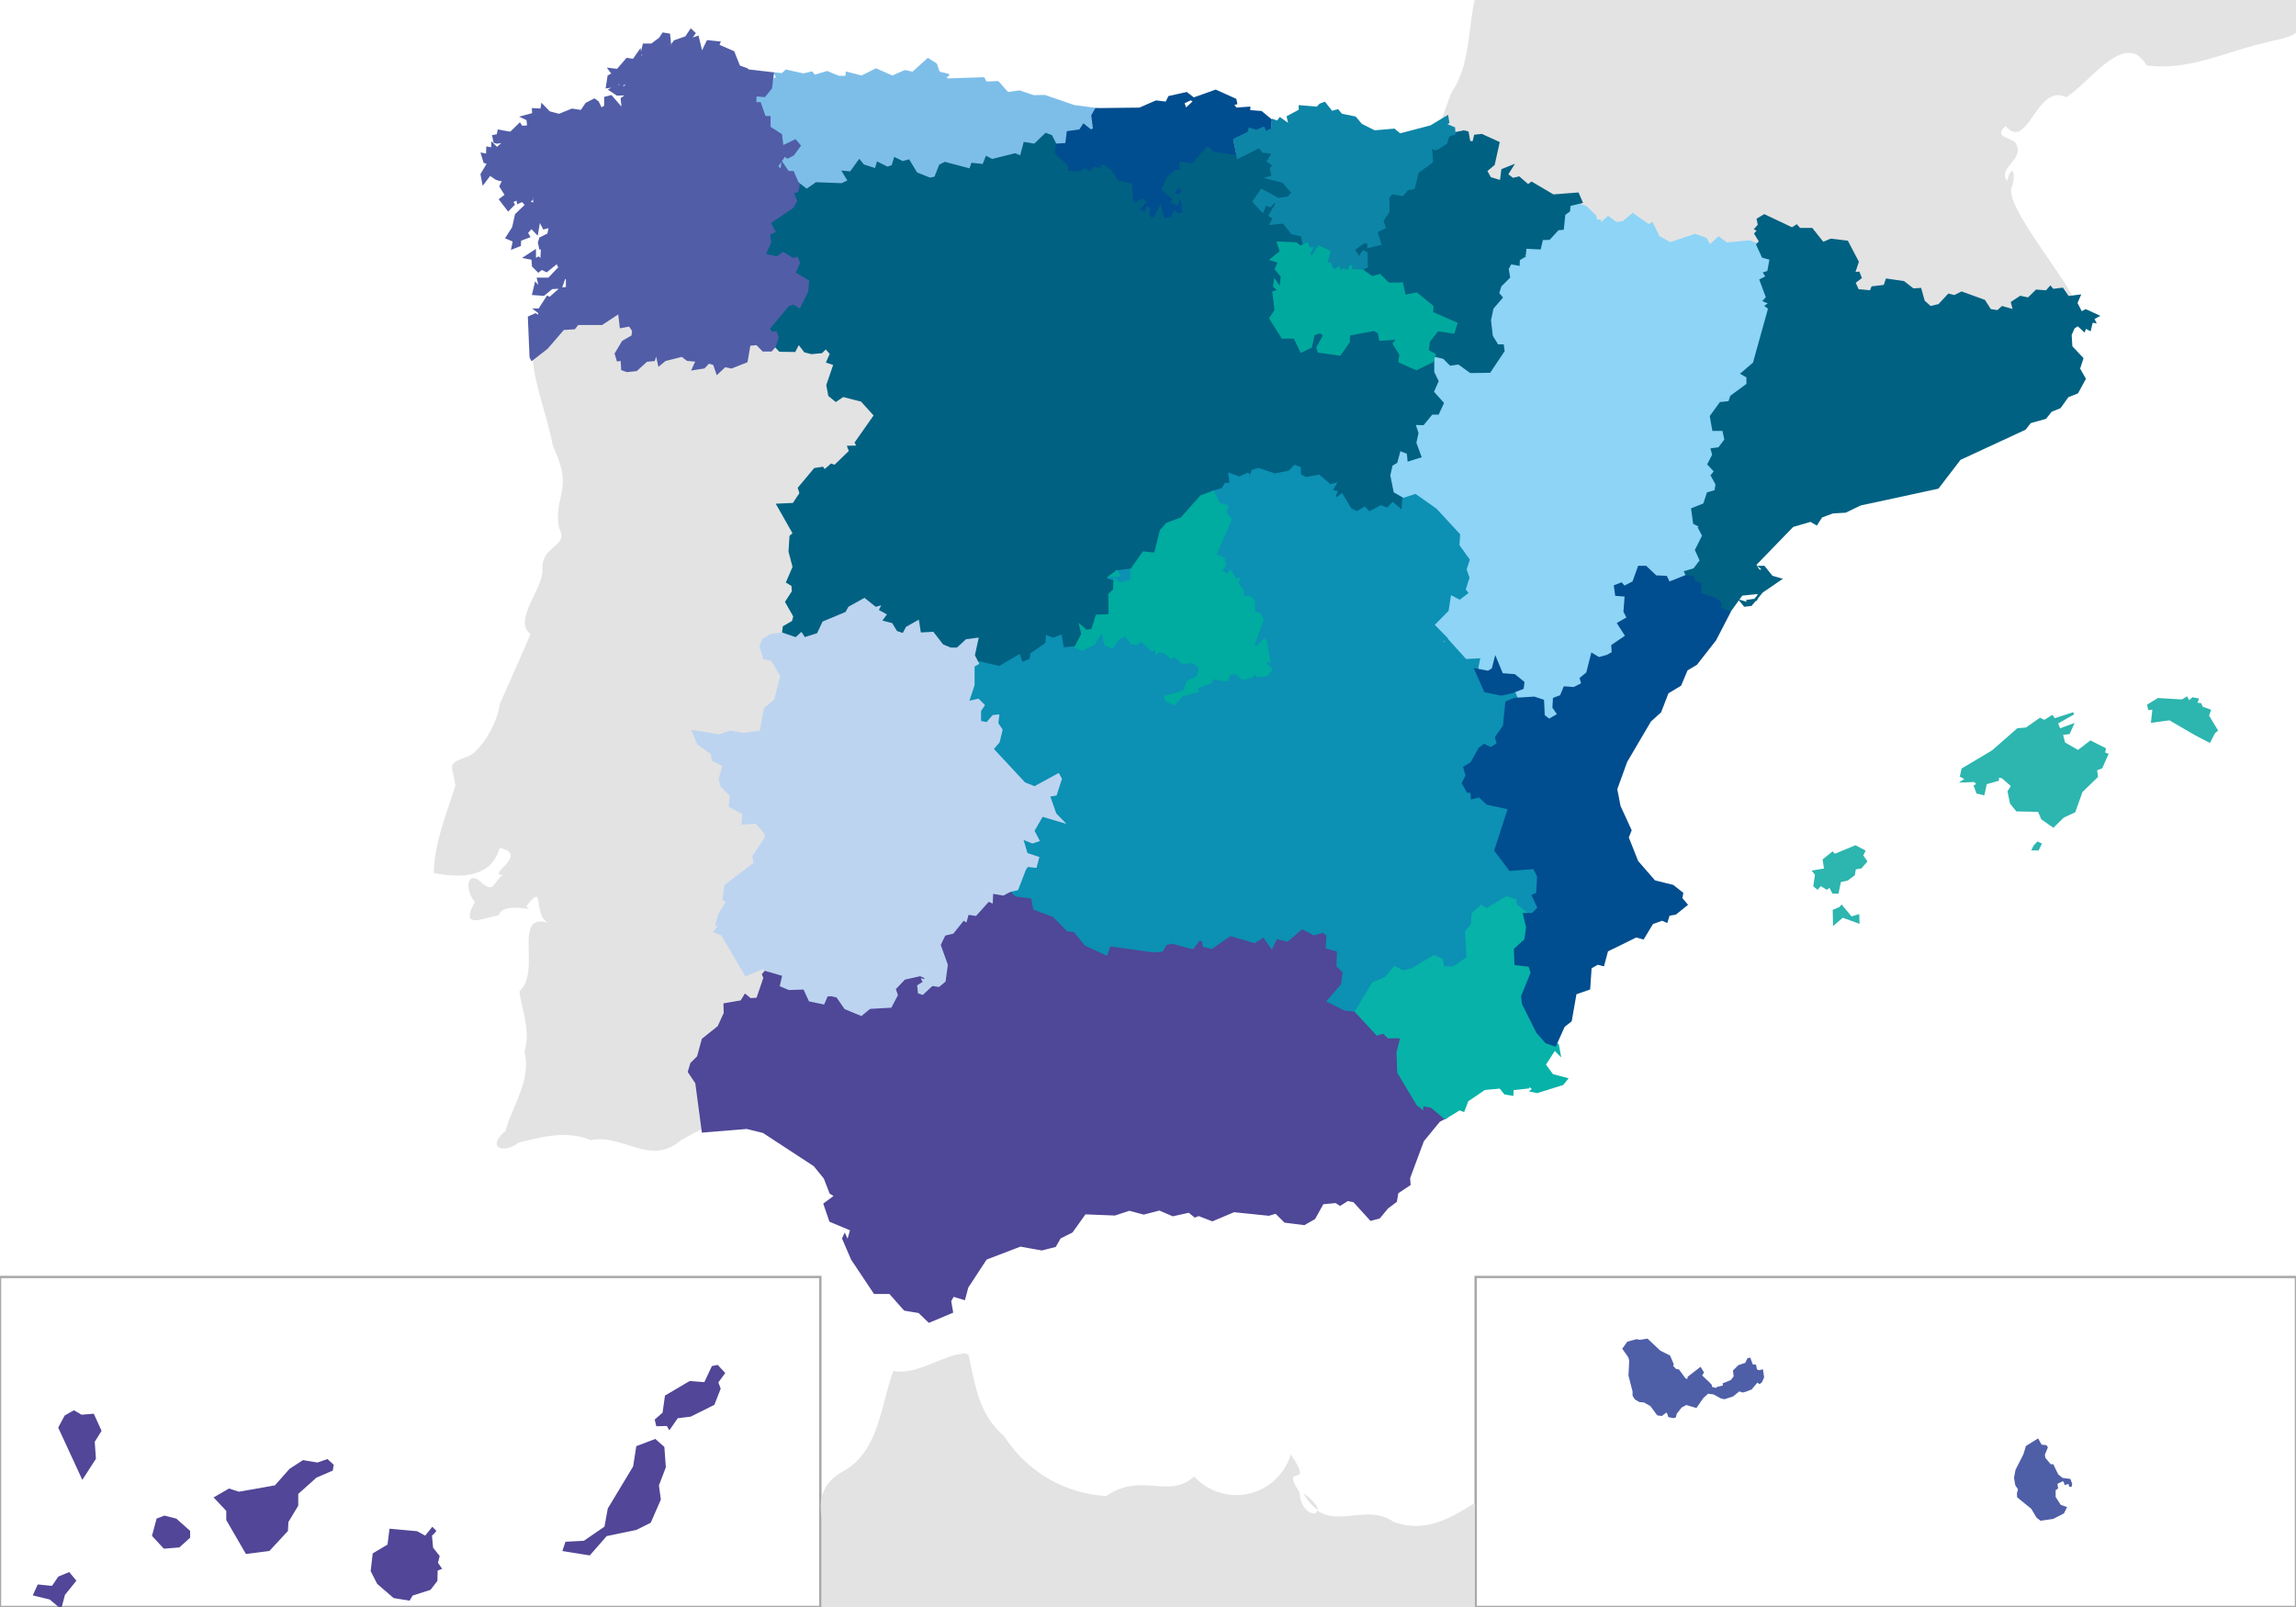 <svg xmlns="http://www.w3.org/2000/svg" viewBox="0 0 960 672" preserveAspectRatio="xMidYMid meet">

  <path fill="#e3e3e3" d="M595 60.7c-2 8.5-4.7 51.4 106 78.3s160-12.4 166-7c10.9-1-31.2-45.5-25.6-54.3 1.6-5.8-.3-9.3-2.2-2-4-5.5 6.8-8.7 4-15-.7-3.6-10.6-2.6-4.6-8 9.3 11 12.9-18.2 25.3-12 10-6.2 24.8-28.6 33.6-13.4 17.3 2.6 33.6-5.9 50.3-9.6 6.9-2 16.5-2 13.6-11.5 0-4.7 1.6-11.3-5.4-9l-339 1c-3.4 13.5-2 28.4-10 40.3-2 4-7.1 23.4-11.8 22.2zM328 440c-12.9 10.3-11.3 15.1-23.6 26.1-2 1.8-18.5 9.5-20.5 11.4-12.4 9.8-23.8-3.4-36.8-.7-10.3-4.2-19.9-1.5-30.2 1-6.5 5-13.7 2-5.6-4.8 3.1-11 10.9-21.3 8-33.2 2.8-8.9-1.6-19.2-2.1-25.3 9.3-8.3-3-32.8 11.8-28.7-6.5-4-.8-17.4-9-6.7 5 2.8-9.4-2.5-11.4 3.6-7.2 1.5-16.6 5.9-10-5.5-4.7-5.4-3.2-14.1 3.2-7.7 4.9 4.1 4.6-1.2 8.6-3.6-7.7.3 11.5-8.6-1.5-11.3-3.5 12.8-16.9 12.5-27.5 10.5 0-11.7 5.2-24.6 9-36.5-1.2-9.1-4.2-8.8 5.5-12.4 5.1-2.2 11.8-13.1 13.1-21.8 4.2-9.7 9-20.1 12.8-29.3-7.5-5.7 5.4-18.8 5-27-.5-10.2 11.4-9.6 7-17.1-2.6-13.8 6.4-15.7-2.6-34.4-2.8-15.1-9.9-30-8.6-45.4 7.8-19.2 32-23.1 50.4-21.5 17.2.9 33.4 8 49.3 13.5 26.9.9 54.7 14.9 64.9 41 14.7 37 7.3 78-1.4 116a736.3 736.3 0 01-57.9 150z"></path>
  <path fill-opacity="0" stroke="#a9a9a9" d="M0 534h343v138H0z" paint-order="markers fill stroke"></path>
  <path fill-opacity="0" stroke="#a9a9a9" d="M617 534h343v138H617z" paint-order="markers fill stroke"></path>
  <path fill="#e3e3e3" d="M404 566c-8.7-.2-20.3 9.3-30.5 7.3-5.3 14.6-6 33.3-20.5 41.7-7.9 4.1-11.2 10.7-9.3 19.7v39.8h273v-46c-10.3 6.3-20.5 12.7-34 7.9-10.7-7.4-22.5 1.8-32-4.8 0 2.9-7 1-7.3-7.5-8.6-13.3 6.8-.4-3.7-15.9a23.8 23.8 0 01-40.4 9.2c-10.5 9.7-22-2-36.8 8.2a54.3 54.3 0 01-42.6-25c-11-9.5-12.1-21.7-15-34.3h-.9zm147 65.4c0-1.3-1.4-3.7-6-7a20 20 0 006 7z"></path>

  <g fill="#fff" stroke="#000">

    <path id="ES-AN" style="fill:#4f4797; stroke:#4f4797" d="M580 505l-3.4 4.1-3.4.9-7-7.7-2.7-.6-3.2 2-2.7-1.8.7.7-5.3.5-3.5 6.3-4.2 2.4-8-1-3.8-3.8-3 .9-14.6-1.5-9 3.8-5.7-2.2-1.6.6-2.4-2-6.8 1.5-5.6-2.4-6.6 1.7-6-1.6-6.1 2-12.5-.5-5.5 7.7-5 2.5-2 3.5-5.5 1.4-9-1.6-14.4 5.5-7.8 11.9-1.3 4.9-4.6-1.4-1.3 2.3.8 4.6-9.5 4-4.2-4-6-1-6.2-7h-6.4l-9.4-14.1-3.7-8.6.6-1.3 1.3 2.8 1.5-5.2-8.8-3.7-2.4-7 4.6-3.4-2.1-1.3-2.4-6.2-4.3-5.3-21.4-14-6.9-1.7-18.4 1.5-2.7-20.3-3.1-4.6 1-3.4 2.8-2.8 2-7.3 6.6-5.3 2.6-5.7-.1-3.7 7-1.2 1.6-2.6 2.1 1.7 3-.2 3-8.8-.6-1.4 1.9-2.2 7.2 2.1-1 4.5 3.4 1.4 6.4-.3 2.3 5 5.8 1.3 1.3-3.3 2-.2 2.5.7 3.4 4.8 6.5 2.7 3.6-2.8 8.8-.6 2.4-4.8-.9-2.6 4.1-4.3 6.7-1.6 2.3 1.1v1.5l-1.1-.4.5 1-2.5 1.5.3 2.7 1.5.5 4-3.7 2.7.5 2.5-2 .8-6.8-3-8.4 2.2-4.3 3.3-.8 4.6-5.5 1 .5.8-3 3.3.5 5.4-6 1.3.6.2-3.9 4.6.8 2.8-1.4 2.3 2.4 6.8.8.9 4.8 8 3 6 6 2.8.3 4.5 5.6 8.8 4.1 1.3-3.8 18.7 2.6 3.2-.3 1.7-2.8 2.4-.6 8.8 2.3 2.6-3.7 1.7.6.4 2.2 3.2.8 7.8-5.4 10 3 4-2.5 3.3 4.8 2-4.1 4.5 1.2 6.1-5.3 5 2.6 4.1-1 1.7 1.5-.3 5.1 4.7 1.4-.2 6.3 2.6 2.6-.7 5.3-6 6.8 7 3.6 4.4.5 8.8 9.4 2.6-.8 2 1.9h5.6l-1.6 6.5.2 8.2 8 13.4 2 1.5v-1.2l4 .8 5.7 4.6-2.7 1.4-6.8 8.3-5.8 15.6.2 2.7-5.1 3.4-.6 3.6z"><title>Andalucía</title></path>
    <path id="ES-AR" style="fill:#8dd4f6; stroke:#8dd4f6" d="M599 148l4.2 1.1 2.8 2.8 3.4-.5 5 3.6 8-.1 5.7-8.7-.3-2.2h-2.2l-2.4-3.9-.8-6.7 1-5 3.9-4.5-1.5-1.7 1-3.3 3.6-3.5-.6-3.5 1.3-2.4 3.3.6.1-2 2.4-1.6-1.1-.9h1.2l.3-2.6 6 .3.9-3.9 3-.1 3.8-4 2-.2.5-6 2-1.5.3-2.4 5-1.2-.6 1.7 2.9.9 4 4v1.7h1.8v1.8l3.5-3.2 3.3 2.4 3-.3 4-3.4 6.6 4.7 1.4-.8 2.8 5.6 4.8 2.7 10.4-3.5 4.5 1.6 1.7 3 3.7-3.5 3.3 2.5 9.4-.9 3.4 1.1 2.2 5 3.3 1-1 5.5-1.5.4.9 1.6-2.6 1.4 2.7 7.2-1.2 1.4 2.5 1-1.7 1 1.3 1.2-6.3 23-5 4.2 2.3 1.3v3.4l-6.8 4.9-1 2.5-3.6.4-4 5.5 1 5.6h4.3l.9 4.2-2.8 3.6-3 .3.7 2.4-2 3.9 2.8 3-1.4 1.7 2 3.7-.5 3-3.2.8-1.5 4.6-5 2 .8 5.8 3.1 1.6-1 .3 1.7 3.4-3 6 2 4.4-2.7 3.6-3.8 1.1.5 1.2-7 2.7-1.2-2.4-4.3-.2-4.3-4.1h-2.8l-2.3 6.4-3.8 2-1.2-1.3-2.6 1 .4 3.6 4 .3-.4 6.7 1.4 2.7-4 2.2 3.3 5.5-5.9 4 .3 2.9-2.4 1.3-3.6 1-2.7-1.7-2 7.8-2.7 2.3.7 2.3-3.7 1.8-3.8-.3-1.6 3.6-2.9 1-.2 3.8 2.2 3-4 2.2-2.3-1.8-.3-6.3-3.6-1.2-8.2.5-1.2-2.9 4.4-1.6.4-2.3-3.7-3-5.3-.4-2.7-6.6-1.1 4.4-1.9 1.1-5.3-1 .7-3.7-5.5.3-7.7-8.5-1.7 2.3-.4-1.7 1.7-1.2-5.6-5.6 6-6.1 1.3-7.2 4 2.2 2.8-2.3-1-1.3 1.7-5-1.3-3.6 1.3-4-4.2-6 .3-4.4-9.7-10.5-8.5-6-5 1.5-4.9-2.7-1.4-7.4.9-4.5 2-1.1 1.4-5.2 3.5 1.3.3 3 4.8-1.4-2-5.7.8-4.1-1.3-3.9 3.7.1 3.6-4.3 2.7-.1 1.9-4.3-4.1-4.7 2-4.5-2-3.6v-4.5z"><title>Aragón</title></path>
    <path id="ES-AS" style="fill:#7dbee9; stroke:#7dbee9" d="M388 24.8l3.3 2.1 1.2 3.5 4.2 1-1.3.2.3 1.7 15.5-.5 1 1.8 5-.2 4.1 4.6 5-.7 5.8 2 4.7-.1 12.2 4.2 9.8 1.3-1.5 2.6.8 5.7-1.4.7-3-2.4-1.5 2.3-5.2.7-.5 5-5.4.3-1.6-3.2-2.2-.9-4.7 4.5-4.2-.6-1.5 5.7-2.5-1-9.5 2.4-2.4-1.2-1.2 3.2-4.8-.5-.8 2.5-10.5-3-2 1.2-2 5.1-2.4.4-5.7-2.2-3.2-5.3-2.5.6-3.2-1.5-1 3.2-2 .8-4.2-2-.7 2.6-5.4-1.7-1.6-2-3.6 5-3-.3 2.3 3.8-3 1.4-10.7-.4-4 2.8-3.3-2.4-2.3-5.4-2-.1-2.5-3.4-.1 2.8-2.1-1.8 3.2-4.7 1.3 1 2.3-1.3 2.7-3.7-1.8-2-5.4 2.5-.6-5-4.9-3 .2-4.4h-2.1l-1.9-5.8H316l.2-3.4 3.7.3 2.7-3.3 1.4-4h1.3l-1.1-2.1 2.9.3 1.6-1.5 7.2 1.6 3.5-.8 1.1 1.4 5.3-1.6 4.9 2h3.2l.2-1.7 6.2 1.6 6-3 6.8 3 5.3-2.3 3.3.7z"><title>Principado de Asturias</title></path>
    <path id="ES-CB" style="fill:#004d8f; stroke:#004d8f" d="M524 61.2l-1-4 2-1 1 .6zM508.3 38l8.2 3.7.3 1.5-1.5.3 1.4 2 5.6-.4-.1 1.4 5.1.4 4 3.3-.3 3.8-2.9 1.2-.8-1.8-2.9 1.3-2.8-.9-.4 1.6-6 3 1.5 7.4-9.9-1.4-2.4-2.3-6.4 7.1-5-.7.3 3.5H491l-3.2 2.8-2.1 4.9 3 2.5 3.6-4 2 2-2 2.1-2.4-1 .9 1.7H489l1.4.5-1 1.5 2.2.7.6-2.6 1.4.7.7 5.7-2.2.9-1.6-1.3-1 2.6-3.7.6-1.3-5.3-2.3 4.6-1.9.3-.9-2.1-4.4-1.5 3-3.3-1.1-1-2.7 1.8-1.3-1-.6-7.1-5.8-1.4-2.8-4.5-3.3-2-.8 1.5-2.3-.5-2.1 1.9-2.5-1.3-1.8 1.4-5.2-.4-.2-2.5-5.7-5.2.7-4.1 5.4-.3.6-5 5.1-.7 1.5-2.3 3 2.4 1.4-.7-.7-5.7 1.5-2.6 18.2-.2 6.9-3 4.3.5 1.2-2.4 7.2-1.6 2.6 2-4 1.9 1 2.9 3.8-3.5-1.3-.7zM479 87.3v-.1h.1l.7.4-.5 2-.5-1.6zm-3 .2l.2.3-.8-.4z"><title>Cantabria</title></path>
    <path id="ES-CE" style="fill:#4e5fa8; stroke:#4e5fa8" d="M705 587l-2.2 1.2-2.2 2.8-.3 1.3-.5.2-1.8-.3-.6-1.6-.7-.5-2 1.5-1.5-.2-2.8-3.8-2.8-1.6-2-.2-1.7-1-.8-1.3v-1.7l-1.7-6.6.3-6.3-.4-1.5-2.4-3.4 1.8-2.5 3.6-1 1.4.3 3-.5 5.2 4.9 4 2 1.4 3.3-.3.8 1.5 1.6 1.2.2 2.8 3.8 1.6.3V576l4.8-3.7 1 1.6-.8 1.4 3.3 3.1.9 1v.9l2.4.7.3-.5 3-.8-.2-.9 1.3-.5 1.9-.8 1.4-1.8-.3-2.4 2-2 3-1 .9-1.9.5-.1 1 2.7 1.3.1.4 1.9 1.2.5 1.3-.3.4 2.7-.8 1.8-.6.5-1-.7-2.6 3.1-2 .8-1.4.4-1.6-.5-2.7 2.2-3.4 1.1-1.3-.3-3.1-1.7-2.6-.3-2.2 2-2.7 3.9z"><title>Ciudad Autónoma de Ceuta</title></path>
    <path id="ES-CL" style="fill:#006182; stroke:#006182" d="M542 104l.7.8-1-.4zm-3.1 0v.4zm9.4-12.5l.2-.1 5-.5 6.7 1.8.8 1.5 1.6-.9-2.8 4.7 1.7 2.1 3-1 .2 2.7-6.4-.3-1.2-1.8-5.8.4-.9-2.4-4.4-3 1.6-3 .4-.9.2.3zM476.1 87l.7.4-.8-.5zm4 0l.3.1-.5 2-.5-1.6.4-.7h0zM334 77l3.3 2.5 4-2.8 10.7.4 3-1.4-2.3-3.8 3 .3 3.6-5 1.6 2 5.3 1.7.8-2.7 4 2 2.2-.7 1-3.2 3.2 1.6 2.5-.7 3.2 5.3 5.7 2.3 2.3-.5 2-5.1 2-1 10.6 2.8.8-2.4 4.7.5 1.3-3.3 2.3 1.2 9.6-2.4 2.5 1 1.5-5.7 4.2.7 4.7-4.5 2.2.8 1.6 3.2-.7 4.1 5.6 5.2.3 2.5 5.2.4 1.8-1.3 2.5 1.2 2-1.9 2.3.6.9-1.6 3.3 2 2.8 4.5 5.7 1.4.6 7.2 1.3 1 2.8-1.9 1.2 1-3.1 3.4 4.4 1.4 1 2.2 1.8-.3 2.3-4.6 1.4 5.2 3.6-.6 1-2.6 1.6 1.4 2.2-.9-.7-5.7-1.4-.8-.5 2.7-2.2-.7 1-1.5-1.4-.6h1.6l-.9-1.6 2.4 1 2-2-2-2-3.6 3.9-3-2.5 2.1-5 3.3-2.8 2.3.1-.3-3.5 5 .7 6.4-7 2.4 2.2 10 1.4 8.8-4.5 1.7 2 4.2.5L530 67l2.5 1.6-1.3 1.6.8 3.2-1.9.6 6.1 1.5 4.3 4.7-2.2 2.1-3.9.6-7-3.8L524 84l3.7 4.1 1.4-3 1.8.9 2.1-2.5.5 1.5-2.8 4.8 1.8 1.2-1.3 2.2 5.3-.4 3.6 4.5 4.1.8.7 3.3 1.6.7-2.8 1.3-1.8-1.4-7.4-.4 1.1 3.8-4 3.3 3.3 1-1.3 3 2.5 3-.7 5.4-2.2-3.4-.3 2.2 2.2 1.9-2.5.6.9 7.6-2.2 3.4 5 8h5.1l2.7 5.7 4-1.9 1.2-5 3-1.2 1.5 1.6-2.8 5 .5 1.7 8.8 1.1 3.7-5.1.1-3.2 10.4-2 2 1 .8 3.1 7.5-.5-1.8 2.3 2.7 4.4-.3 3 7 3.2 6.8-3.3v4.4l1.8 3.7-2 4.5 4.2 4.7-2 4.3h-2.6l-3.6 4.4-3.7-.1 1.3 3.9-.9 4.1 2.1 5.7-4.8 1.5-.3-3-3.5-1.4-1.4 5.2-2 1.2-1 4.4 1.5 7.4 4.9 2.8-.4 5.4-4-3.6-2.4 2.4-2.8-1-4.9 2.6-1.7-2-3.4 1.8-2.7-1.4-3.6-6-2 1.6-1.1-.8.9-2-2.3-.5 1.8-2.6-2.2.5-4.6-4.1-5.4 1-2.5-1.2-.2-3-2-.8-2.4 2.3-6 1.2-6.6-2.3-2.6.7-1.2 2.6-.9-1.3-3.4 1.6-4.1-1.5.5 4.3-2.2-.2-1.2 2.2-4 1.1-5 1.9-8.2 9.2-6 2.3-2.6 2.8-2.4 9.7-4.9-.5-5 7.1-6.1.8-2.5 1.9-.8.7 2.3.7v4.4l-2 2v8.6l-5.4.2-1.9 6-2.5.3-2.4-2 .9 3.5-2.8 5.2-5.5.5-.8-5.2-3.3 1.3-2.3-1-.3 2.9-6.3 4.4-.4 2.3-3.7 1.6-1-3.3-8.3 4.9-9.1-2.5-1.7-3.3 1.5-7-4.6.7-3.7 3.5h-2.9l-3.4-1.4-4-5.2-5.4.3-.8-5.1-4.6 2.6-1.4 2.8-3-1-2.1-3.3-4.7-1.2 2.1-2.7-3.3-1.8.7-1.4-1.5.4-4.6-3.7-6.4 3.5-1.1 2.1-9.6 4.1-2.4 5-5.6 1.7-1.3-1.9-2.1 2-5.9-2 .3-2.2 3.8-2.2.6-2.3-3.4-6 2.8-4.3-.2-2.7-2.2-1.3 2.7-6.3-1.7-6.5.4-6.3 1.4-1.2-6.8-12 6.6-.3 3-4.5-.7-2.2 6.6-7.9 3.2-.5.8 1.2 2.9-2.5 1.5.5 6.4-6.2-.7-1.8 4-.1-.9-1.7 8-11.4-5.6-6.2-7.8-2-3 2-2.7-2.2-.8-4.2 3-8.8-3-1 1.5-3.4-2.2-2.5-1.8 1.8-4.2.4-2.7-.7-2.7-3.5-1.7 3.3-6.1-.1-2-2.1 1.2-3.8-.6-2-1.9.1-1.2-1.7 8.2-9.8 2.3-.8 2.4 1.4 3.2-6.2.4-4.5-5.7-3.3 1.9-4.4-.8-2-1.7.5-4-2.5-2.5 1.9-5.4-1.2 2.4-5.4-.6-3.3 2.3-1-2-3.8 9.7-6.4 1.4-2.6-1.5-3.7 2-.5z"><title>Castilla y León</title></path>
    <path id="ES-CM" style="fill:#0c90b4; stroke:#0c90b4" d="M467 239l6-.8v4.5l-4.6 1.3-2.4-1.8-2.3-.6.8-.7 3.3-.2zm40.2-33.3l4-1.2 1.3-2.1 2.1.1-.5-4.2 4.1 1.5 3.5-1.6.9 1.3 1.2-2.6 2.5-.7 6.7 2.3 6-1.2 2.4-2.4 2 .8.1 3 2.5 1.3 5.5-1 4.6 4 2.1-.5-1.7 2.7 2.2.5-.8 2 1 .8 2.1-1.6 3.6 6 2.7 1.4 3.3-1.9 1.8 2 5-2.6 2.7 1 2.3-2.3 4 3.6.4-5.4 5-1.6 8.5 6 9.7 10.5-.3 4.5 4.3 6-1.3 4 1.2 3.5-1.6 5 1 1.3-3 2.3-4-2.1-1.1 7.1-6 6.1 5.5 5.6-1.7 1.2.4 1.7 1.7-2.2 7.7 8.5 5.5-.3-.7 3.6 4 9 6.7 1.5 4.5-1 1.2 2.8-3.5 1.4-.9 9.9-3.3 4.6.7 2.8-2.8 1.8-3-1.3-1.8 1.5-3.3 6-3.1 1.8 1 3.4-1.6 3.2 2 3.5 1.6.1.2 2.7 3-.9 3.3 3 9.2 2.1L626 355l6.3 8.1 9.9-.8 1.8 3.5-.4 7.4-1.8.7 2.4 5.3-2.7 2.6H638l-4.7-3.9-.2-1.8-3.5-1.2-8.5 5-2.3-1.5-3.4 3.3-.3 4.5-2.5 3 .8 10.9-6 4.2-4.4-.1-.6-3.2-3.3-1.5-9 5.4-3.9 1-3.4-1.7-3.7 4.5-5.4 2.1-7 11.8-4.4-.5-7-3.5 5.9-6.8.7-5.4-2.6-2.5.2-6.4-4.7-1.3.3-5.1-1.7-1.6-4 1.1-5-2.6-6.2 5.3-4.5-1.2-2 4-3.3-4.7-3.9 2.5-10.1-3-7.8 5.4-3.2-.8-.4-2.2-1.6-.6-2.7 3.7-8.8-2.3-2.4.6-1.7 2.8-3.2.3-18.7-2.6-1.3 3.8-8.7-4-4.6-5.7-2.8-.3-6-6-8-3-.9-4.7-6.8-.9-2.3-2.4 3.1-.8 3.1-8.2 1.1-1.5 3.6.3 1-3.6-4.9-1.6-2-6.8 4.5 1.9 2.5-.9-2.1-4 3.7-6.3 8.5 2.4-3.1-3-2.6-7.7 2.8-.5 2.2-6.5-1-1.8-10 5.4-4.2-1.8-13.4-14.4 2.5-3 1.3-4.9-1.8-2.8.4-3.2-2 .2-2.7 3-2.8-.5-.2-4.7 1.5-2.4-2.1-2-4.4.8 2.4-7.2v-8l1.6-1 8.9 2.1 8.2-4.8 1 3.2 3.8-1.5.4-2.4 6.3-4.4.2-2.9 2.4 1 3.3-1.2.8 5.2 5.5-.5 2.6 1.2 5-2.5 3.3-5.5 1.5 5.6 2.7 1.3 2.6-3.6 3.2-1.5 2.4 3.5 2.3.3 1.6-1.6 4.3 4 2-.2.2 1.6 1-1 3 1 2 2.1 1.6-1 3.4 3 4-.5 3.2 2.5-.8 3.7-4.4 2.4-1.5 3.9-8 2.1.7 1.8 3.3 1.3 3.4-3.7 6.4-1.8-.6-1.4 6-2.2.9-1.9 5.9 1 1.1-2.7 2.4-.3 3 2.4 3.9-.8 2-2.1.2 1.8 4-.4 1.8-2.3-2.2-2.5.4-1.5 1.1.5-1.4-8.3-.7-.8-3.4 3.5-1.1-1 3.7-10.7-1.3-2.4-2.3-.3v-5l-1.6-1.8-3.5.2.7-2.4-2.8-3.9 1.2-1.8-1.3 1-2.7-3.8-.7 1.5-3.2-1.5 1.8-2.7-.6-2.6-3.4-1.6 6.5-14.7-2.3-3 .8-2.7-3.4-.9z"><title>Castilla-La Mancha</title></path>
    <path id="ES-CN" style="fill:#514697; stroke:#514697" d="M28.8 658l2.5 3-4.6 5.7-1.4 5.3-4.3-3.6-6.6-1.6 1.7-3.7 5.9.6 2.7-4zm152-18.8l1 1-.3.4-1.4 1.4.5 5.4 2.7 3.4-.7 2.8 1.5 2.2-1.6.6-.1 4.5-2.7 3.5-7.5 2.4-1.2 2-6.2-1-6.7-5.8-2.6-5.1.8-7 6.2-3.7.8-6.4 11 1 3.6 2zm-112-4.9l4.7 1.2 5.5 4.9v2.4l-4.2 3.8-6.1.5-4.6-5 1.8-6.7zm31.1-10l15.3-2.7 6.2-7 5.4-3.5 6 1 4-1.4 2.2 2-.3 1.9-6.7 2.9-7.8 7v5l-4.1 6.8-.2 3.7-7.5 8.1-9.3 1.2-8-13.8v-3.9l-5-5.3 5.7-3.3zm174-22l3.4 3 .6 8.2-2.9 7.6.8 5.9-4.1 9.4-5.8 2.9-12.5 2.6-7 8-10.6-1.7 1-3 7.5-.4 8.9-6.1 1.4-7.7 10.6-17.6 1.3-8.3zm-243-12l3.1 1.8 4.9-.4 3 6.6-2.8 4.5.5 7.1-5.1 7.9-9.6-20.8 2.5-4.7zm269-19l2.7 2.9-2.8 3.8 1 2.7-2.5 6.4-9.6 4.8-5.6.7-3.2 4.6-.8-1.4-4.3.1-.5-2.1 3.2-2.8 1-7.1 10-5.9 6.3.5 3.2-6.8z"><title>Canarias</title></path>
    <path id="ES-CT" style="fill:#006182; stroke:#006182" d="M866 145l4.6 4.9-1.4 4.3 2.4 4.2-3.1 5.7-4 1.6-3.3 4.6-3.7 1.5-2.3 2.9-6.4 1.8-2.2 2.8-27.2 12.6-9.2 12-32.4 7-6.2 3-5.3.3-4.8 1.8-2 3.1-2.4-1.4-7.6 2.2-15.7 16.2 1.5 2.5 2.8.2-2-1.7h1.4l3.3 4.1 3.5 1-7.6 5.2-4.6 5.5-2.6.3-1.4-1.7 3 .9-.4-1.1 3.5-.5 1.7-3-7.7.8-4.9 6.8-4-1.8.3-2.1-2.2-1.8-6.4-2 .4-4.2-2.6-.8-.6-2.2-3-.2-.5-1.1 3.7-1.1 2.8-3.7-2-4.4 3-6-1.7-3.3 1-.4-3.1-1.6-.8-5.8 5-2 1.5-4.6 3.2-.9.5-2.9-2-3.7 1.4-1.7-2.8-3 2-3.9-.6-2.3 3-.4 2.7-3.6-.9-4.2h-4.2l-1-5.6 4-5.5 3.7-.4.8-2.4 6.8-5v-3.3l-2.3-1.3 5-4.3 6.4-23-1.3-1 1.7-1.1-2.5-1.1 1.2-1.3-2.7-7.3 2.6-1.3-1-1.6 1.6-.5 1-5.5-3.3-.9-2.3-5 1.2-1.3-2-3.3 1.3-1.5-1.2-.5 1.4-1.6-.5-2.4 2.7-1.6 11.6 5.5 1.9-1.2 1.2 1.4h5.1l4.7 5.9 3.3-1.4 6.8.8 4.4 8.4-1.6 4.8 2-.2.8 2-2.6 2 1.5 3.3 5.4.5.7-1.7 5.1-.6.9-2.6 7 1 4 3.1 3-.2 1.4 5.1 2.8 2.5 3.7-.9 4-4.3 2.4.6 3-1.5 9.4 3.4 2.5 3.9 3.2.5 1.9-1.7 5 1.4-.9-3.4 3.5-2.3 3.3.7 3.4-3.3 4.2.3 1.6-1.8 1 1.2 4-.5 2.4 3.5 4.7-.6-1.3 3 2.1 4.1 1.9-1 5 2.3-2 1.1.7 1.4-1.2-.2-.8 3.4-1.9-1-.5 1.4-2.6-2.4-1.8 1.2-1.3 3z"><title>Cataluña - Catalunya</title></path>
    <path id="ES-EX" style="fill:#bcd4f0; stroke:#bcd4f0" d="M327 265l5.8 2 2.2-2 1.3 2 5.7-1.8 2.3-4.9 9.6-4 1.2-2.2 6.3-3.5 4.6 3.7 1.5-.4-.7 1.4 3.3 1.8-2 2.7 4.6 1.2 2 3.3 3 1 1.5-2.8 4.6-2.6.8 5.1 5.4-.3 4 5.2 3.4 1.4h2.9l3.8-3.5 4.5-.6-1.5 6.9 1.7 3.3-1.8 1v8l-2.4 7.3 4.4-1 2.2 2.2-1.5 2.3v4.7l3 .6 2.6-3 2-.2-.4 3.2 1.8 2.7-1.2 5-2.6 3 13.4 14.4 4.3 1.7 9.9-5.4 1 1.8-2.1 6.5-2.9.5 2.7 7.7 3 3.1-8.5-2.5-3.7 6.4 2.1 4-2.4.8-4.5-1.8 2 6.7 4.8 1.6-1 3.7-3.5-.4-1 1.5-3.2 8.3-3 .7-2.9 1.5-4.6-.8-.2 3.9-1.3-.6-5.4 6-3.3-.5-.8 3-1-.6-4.5 5.6-3.4.8-2.1 4.3 3 8.4-.9 6.7-2.4 2-2.8-.4-4 3.7-1.4-.5-.3-2.7 2.4-1.5-.5-1 1.1.3v-1.4l-2.2-1-6.7 1.5-4.1 4.3.9 2.6-2.5 4.8-8.8.5-3.5 2.9-6.6-2.7-3.4-4.9-2.4-.6-2 .1-1.4 3.3-5.7-1.2-2.3-5-6.4.2-3.3-1.4 1-4.4-7.3-2.1-1.4-.9-7 3-10-17-3-1.2 2.1-2.5-1.4-.3 1.2-4.3 3.3-5.3-1.5-1 .8-5.8 12.2-9.2-.5-3 5.3-7.9-.5-2-3.7-4.3-5.6.4.3-4.2-5.7-3 .5-4.5-4-4-.7-3 1.6-5.6-4.5-2.2-.4-2.7-5.7-4.1-2.2-5.2 11 1.8 4.6-1.6 5.5 1 7.2-1 1.8-9.7 4.2-3.4 2.7-10.2-4-6.8-3.2-.7-1.5-4.8 1-2.8 3.2-2z"><title>Extremadura</title></path>
    <path id="ES-GA" style="fill:#515da7; stroke:#515da7" d="M276 16.1l1.3-2 2.4.4.4 4-1.3-1 .1 3.6h-1.8l1.3.8 1.6-1-.8-1.7 3.2.4-1.2-1.1.9-1.2 4.8-1.7 2-3 1.4 1.3-2 2.8 3.4-1.2 1.7 7 2.5-5.2 4.8.5-.5 1.2 6.4 2.8 2.4 6 3.3 1.2.5.5 10.3 1.2-.8 6.1-2.7 3.3-3.7-.3-.2 3.4h2l2 5.8h2v4.3l4.8 3.1.6 5 5.4-2.6 1.8 2.1-2.7 3.7-2.3 1.2-1.3-.9-3.2 4.7 2 1.8.3-2.9 2.4 3.5h2l2.4 5.5-.6 2.4-2 .5 1.5 3.6-1.5 2.6-9.6 6.5 2 3.7-2.3 1 .6 3.4-2.4 5.4 5.4 1.1 2.5-1.8 4 2.5 1.7-.5.8 2-1.9 4.3 5.7 3.4-.4 4.4-3.2 6.3-2.4-1.5-2.3.8-8.2 9.9 1.3 1.7 1.8-.1.7 2-1.2 3.7-1.5 1.7h-3.3l-2.6-2.7-3.2.3-1.2 7-6.3 2.5-2.7-.6-3.2 3-1.3-3.8-2.3-.7-2 2.1-4.5.7 1.6-3.5-4-.4-2.2-1.7-7.2 1.8-2.4 2-1.2-5.4-1 3.4-3.1.3-4.3 3.9-3.8.4-2-.7-.2-4-1.7.2-.8-2.7 3-5 4-2.3.3-2.3-1.5-2.3-3.7.7-.7-6.1-7.3 4.8h-10.1l-1.4 1.8-4.6.3-6.9 8-6.2 4.8-.5-1-.7-16.6 2.7-1.2 1.4.9.3-1.7-1.6-1.2h1.5l3.4-5.3 1 .5 4.5-4 2.7-.2v-4l-1-.7-1.6 4.4-3.8.2-3.4 2.8-4.3-.3 1-4.2 2 2.2-1-4.3h4.5l5.7-6-1.7.4-.4-1.4-4.6 3.7-2-1-1.4 1.1-2.2-2.2-.2-3-3.1-.6 4-2.6v3.8l1.5-1 1.3 1 .3-5.7-.8.6-.5-2.2.5-1.8 3.4-1.7.7-3.3-2.6.7-1.9-3.7-1 5.8-2.3-2.4-2 2.2.9 1.6-3.7 1.4-.1 2.2-3 1.2.6-3-3-1.3 2.7-4.2 1.2-5.4 5.5-5.3 2.1 1v-3.1l-.9-1.4-.2 2.4-2.9 1.6-1-1.1-1.8.8-.2-1.5-2.4 1 .7 1.3-2.2 2.2-3.3-4.3 2.4-1.8-2.3-3.7 1.2-2.5-1.8-.3-1.2-.4-2.7-1.8-2.7 3.6-.7-3.6 2.8-4.7-1.6-.5-1-3.3 2.1.4.1-3 2 .4.1-2 1.9 1.9 3.3-3-2.2.3v-1.8l-1 2-1.1-.3-.5-2.4 1.8-.3.4-1.9 5 .9 3.8-3.7.8 1.2 2.8-.2-.3-3-2.1-1 4.5-1.2-.1-2 3.5.2.3-1.9 2.9 3 4.2 1.1 5.4-2.2 3.9.6 2.1-3.1 3.3-1.7 1.4 1 1.4 2.9 1.8-1.1v-3.6l2.4-.6 5 5.8-.5-4.8 2.7-2-4.6.2-3-2 3.3-1.6 2.8.6 2.2-2.6-3.8 1.7-.8-1.6-1.1 1.9-3.9.5.7-4.5 1.8-1-1.5-2 3.4.4 4-4.6 1.9.3-.1 1.4 3.5-5 .3 2.2 1.8.4-1.2-2 .8-3.3h3.3z"><title>Galicia</title></path>
    <path id="ES-IB" style="fill:#2db5af; stroke:#2db5af" d="M770 379l4 4.8 2.9-.9.1 2.7-6.6-2.4-3.5 3-.1-5.4 2.6-1.1zm5.8-25l3.6 1.9-.9 1.9 1.7 2.4-2.2 2.5-2.5.4-.4 2.6-2.8 2.1-3 .6-1 4.8h-1.8l-1.4-2.7-1.3 1-2.6-1.6-1.3 1.5-1.2-1 .7-4.7-1-1.3 4.8-.8-.6-4 3.6-2.9.9.9zm76.2-1.5l1.1.5-1 2.1h-2l.6-1.2zm15-54.2l-7.1 4 1.2 2.9 5.4-2-1.5 3.3-3 .4 1 3.9 5.9 3.4 5.2-4 5.9 3-.4 1.8 1.4.5-2.4 5.4-2.3.9.4 2.9-6.4 6.2-3 8.4-4.7 2.2-4.1 4-4.6-3.2-1.4-3.3-9.2-.2-2.4-3-1-4.8 1.5-2.4-4.1-3.6-2-.4v1.5l-5 1.4-1 4.5-2.5-.6-1-2.7 1.3-.8-1.5-1.4-4.8.2 1.5-1-2.3-1.2.6-2.8 12.6-7.5 10.5-9.2 3.6-.3 5.7-4 1.8.9 3.2-2 1 1.3zm51.2 8.8l-11-6.4-7.3 1 .6-5.5-1.9.2-.3-1.5 4.1-2.5 10 .6 1.9-1.1.8 1.7 1.8-1.5 1.9.4-.7 1.8 1.9.2.6 1.4 3.3 1.2-.8 2.2 3.7 6.1-1 .8-2 3.8z"><title>Islas Baleares - Illes Balears</title></path>
    <path id="ES-MC" style="fill:#07b2a8; stroke:#07b2a8" d="M567 423l7.1-11.8 5.3-2.2 3.7-4.5 3.5 1.8 4-1 8.9-5.4 3.3 1.4.6 3.3 4.3.1 6-4.2-.7-10.8 2.5-3 .3-4.6 3.5-3.2 2.2 1.4 8.5-5 3.5 1.2.2 1.8 4.7 3.9 1.2 5.6-.7 5.2-4.4 3.8.3 6.2 5.7.7 1.1 3-4 9.8.3 3 6 12 3.8 4.2 3.6 1.2.7 3.8-2-2-4.2 6.5 3.2 4.4 6 1.6-1.7 2.1-10.6 3.3-2.3-.5.9-.7-2.6-2 .2 1.3-6.5.7-.1 2.3-3-.5-2-2.5-6.6.6-7.2 4.9-1.6 4.2-1.7-.6-6 3.7-5.6-4.7-4-.8v1.3l-1.9-1.5-8-13.4-.3-8.2 1.6-6.5h-5.5l-2-2-2.7.8z"><title>Región de Murcia</title></path>
    <path id="ES-MD" style="fill:#00ab9f; stroke:#00ab9f" d="M467 239l.8 1.7-3.3.1zm40.2-33.3l2.5 5 3.4 1-.8 2.7 2.3 2.9-6.5 14.7 3.5 1.6.6 2.6-1.8 2.8 3.2 1.4.7-1.5 2.7 3.9 1.3-1-1.2 1.8 2.8 3.8-.7 2.4 3.4-.2 1.7 1.8v5l2.3.3 1.3 2.4L524 270l1.2 1 3.4-3.5.7.7 1.4 8.3-1-.5-.5 1.5 2.3 2.5-1.8 2.3-4 .4-.4-1.8-2 2.1-3.8.8-3-2.4-2.4.4-1.1 2.7-6-1-.7 1.8-6.1 2.2.6 1.4-6.4 1.8-3.4 3.7-3.2-1.3-.7-1.7 7.9-2.2 1.5-4 4.4-2.3.8-3.7-3-2.5-4.2.6-3.4-3.2-1.5 1.1-2-2-3-1-1 1-.2-1.7-2 .2-4.3-4-1.7 1.6-2.3-.3-2.4-3.5-3.1 1.5-2.7 3.7-2.7-1.3-1.4-5.7-3.3 5.5-5 2.5-2.7-1.2 2.8-5.3-.8-3.4 2.3 2 2.6-.3 1.9-6 5.4-.2-.1-8.7 2-2 .1-4.3 2.3 1.8 4.6-1.3.2-4.6 5-7.1 4.9.5 2.4-9.7 2.5-2.8 6.1-2.3 8.2-9.2z"><title>Comunidad de Madrid</title></path>
    <path id="ES-ML" style="fill:#4e5fa8; stroke:#4e5fa8" d="M853 604l.4.6 2 .2.3.5-1.2 2.9.2 1.6 2.5 3h1l2 4.1 2 1.6 3.1.4.6 1.6-.2 1.1-.5-1.7-1.6.5-.3-1.1-.9-.4-2.7 1.3.3 2-1 .7v3.2l2.3 3.6 2.3.8-1 2-4.3 2.2-5 .7-1.4-1.1-2.2-3.7-5.8-4.7-.1-1.3.5-1.9-1.2-1.8-.5-2.9.6-3.2 3.3-6.5 1-3.3 4.5-2.8z"><title>Melilla</title></path>
    <path id="ES-NC" style="fill:#006182; stroke:#006182" d="M612 55l1.6.4.7 4 1.8.2.7-2.8 2.7-.3 7 3.2-2 9-3.2 2.7 1.7 3.1 4.6 1.4.6-4.8 4-1.6L630 73l2.5 1.9 2.6-.6 3.8 3.3 1.5-1.1 9 5.3 10.3-.8 1.5 3.5-5 1.2-.2 2.4-2 1.5-.6 6-2 .2-3.7 4-3 .1-.9 3.9-6-.3-.3 2.7h-1.2l1 .9-2.3 1.4-.1 2.1-3.3-.6-1.3 2.4.6 3.5-3.6 3.6-1 3.2 1.5 1.7-3.8 4.4-1.1 5.1.8 6.7 2.4 3.9h2.2l.3 2.2-5.8 8.7-7.9.1-5-3.6-3.4.5-2.8-2.8-4.2-1-2.9-1.7.5-4 3.7-4.7 6.6 1.1 1.3-3.7-10.2-4.5.2-2.6-6.7-5.4-5 1-1-5.2-5.7.1-3.7-3.6-3.2 1-4-3V112l1.6-.5v-5.8l-1.5-.6-1.6 2.7-2.4-3.5 4.5-3.2 1.7.5.1 1.6 4.8-1.2-1.6-5.2 3.4-1.7-1-2.8 2.7-3.9v-6l1.4-1.7 4.4.7 2-2.4 2.8-.4 1.6-6.7 6-4.3-.5-6.5 1.7 1.2.3-1.6.8 1.4 3.7-2.4.9-3 2.6-.8z"><title>Comunidad Foral de Navarra</title></path>
    <path id="ES-PV" style="fill:#0d85a7; stroke:#0d85a7" d="M552 43.8l1.8-.7 3 3.8 2.5-.7 1.5 1.8 5.8 1.2 2.5 3 5.6 2.8 8.2-.7 2.4 2 13-3.4 6.8-4.1.4 2.4-1.4.8 3.8 1.6.2 2.3-2.6.8-.8 3-3.7 2.4-.8-1.4-.3 1.6-1.7-1.2.5 6.5-6 4.4-1.6 6.6-2.7.5-2 2.4-4.4-.8-1.6 1.8.1 6-2.6 3.8 1 2.8-3.4 1.7 1.5 5.2-4.8 1.2v-1.6l-1.7-.5-4.6 3.2 2.4 3.6 1.7-2.7 1.3.6.1 5.8-1.6.4v1.5l-5-.1.3-2.1-1.2 2.5-2-.8-1.4 1.5-.5-2.2-2.3 1.4-1.6-3.1-1.5.6 1.4-5.6-4.4-2-3 4.7-1.1-1.8 1.2-2.2-1.3.2-.8-2.1-1.6-.8-.6-3.2-4.2-.9-3.5-4.5-5.3.5 1.3-2.3-1.8-1.1 2.8-4.8-.5-1.5-2.2 2.4-1.8-.9-1.3 3-3.7-4 3.3-4.8 7 3.8 4-.6 2.1-2-4.2-4.8-6.2-1.5 2-.6-.8-3.2 1.2-1.6-2.4-1.6 2.1-3.5-4.1-.5-1.7-2-8.9 4.5-1.5-7.5 6-2.9.4-1.6 2.8.9 3-1.3.8 1.8 2.8-1.2.3-3.8 2 .7 1-1.4 4.1 2.9-.8-3.6 5-2.7v-1.7l7.3.6zm-27.3 17.4l-1-4 2-1 1 .6zM548 91h.1l.2.4.3.3 5-.5 6.8 1.8.7 1.5 1.7-.9-2.8 4.7 1.7 2.1 3-1 .1 2.7-6.3-.3-1.2-1.8-5.8.4-1-2.4-4.4-3 1.7-3z"><title>País Vasco - Euskadi</title></path>
    <path id="ES-RI" style="fill:#00a99e; stroke:#00a99e" d="M599 151l-6.8 3.3-7-3.1.4-3-2.8-4.5 1.9-2.2-7.6.5-.6-3-2-1.1-10.5 2-.1 3-3.7 5.3-8.8-1.2-.5-1.7 2.8-5-1.5-1.5-3 1-1.1 5.2-4 1.9-2.8-5.8h-5.1l-5-8 2.2-3.3-.9-7.6 2.5-.6-2.2-1.9.3-2.2 2.3 3.4.6-5.4-2.5-3 1.3-3-3.2-1 4-3.3-1.2-3.7 7.4.3 1.8 1.4 2.9-1.2.8 2.1 1.2-.2-1.2 2.2 1.1 1.8 3-4.7 4.4 2-1.4 5.6 1.6-.6 1.5 3.2 2.3-1.4.5 2.2 1.4-1.5 2 .8 1.2-2.6-.2 2.1 5 .2 4 2.8 3.2-.9 3.7 3.6 5.6-.1 1.1 5.2 5-1 6.6 5.4-.2 2.6 10.2 4.5-1.2 3.7-6.6-1-3.7 4.7-.5 4 2.9 1.6zm-60.2-46.8l.1-.3.3.2-.3.1zm2.9 0l.3-.3.7.8-1-.4z"><title>La Rioja</title></path>
    <path id="ES-VC" style="fill:#004d8f; stroke:#004d8f" d="M617 280l5.3 1 1.9-1.2 1.1-4.3 2.7 6.5 5.2.4 3.7 3-.3 2.3-4.4 1.7-4.5 1-6.7-1.4zm16.3 12.3l8.2-.5 3.6 1.2.3 6.3 2.3 1.8 4-2.3-2.1-3 .2-3.6 2.9-1.1 1.5-3.6 3.9.3 3.6-1.8-.7-2.3 2.7-2.2 2-7.9 2.8 1.7 3.6-1 2.3-1.3-.2-3 5.9-4-3.4-5.3 4-2.3-1.4-2.7.5-6.7-4-.3-.5-3.6 2.6-1 1.2 1.4 3.9-2 2.3-6.4h2.8l4.2 4 4.3.2 1.2 2.5 7-2.8 3 .2.6 2.2 2.6.8-.3 4.2 6.4 2 2.2 1.8-.3 2.1 4 1.8-5.9 11.4-7.9 10.1-4 2.4-2.7 6.4-5.3 3.2-3.1 8-4.2 3.8-10 17-4.2 11.6 1.4 7.2 4.6 10-1.2 3 4 10.1 7.2 8.3 7.7 1.9 3.9 3.1-.4 2.1 2.2 2.6-4.6 3.7-2.8.5-.9 2.8-1.8-.8-4.2 1.5-3.8 6.3-2.9-.8-12.2 6-1.6 6-2.3-.6-3 1.7-.6 8.8-5.7 2-2 11.4-2.9 2.3-3.6 8-3.7-1.3-3.7-4.2-6-12-.3-3 4-9.8-1-3-5.8-.7-.2-6.1 4.3-3.9.8-5.2-1.3-5.6h3.5l2.6-2.6-2.4-5.2 1.8-.8.4-7.3-1.8-3.5-10 .8-6.1-8.1L631 338l-9.2-2-3.3-3.1-3 .8-.2-2.6-1.6-.1-2-3.5 1.6-3.2-1-3.4 3-1.8 3.3-6 2-1.5 2.9 1.3 2.8-1.8-.7-2.8 3.3-4.6 1-10z"><title>Comunidad  Valenciana</title></path>

  </g>

</svg>
